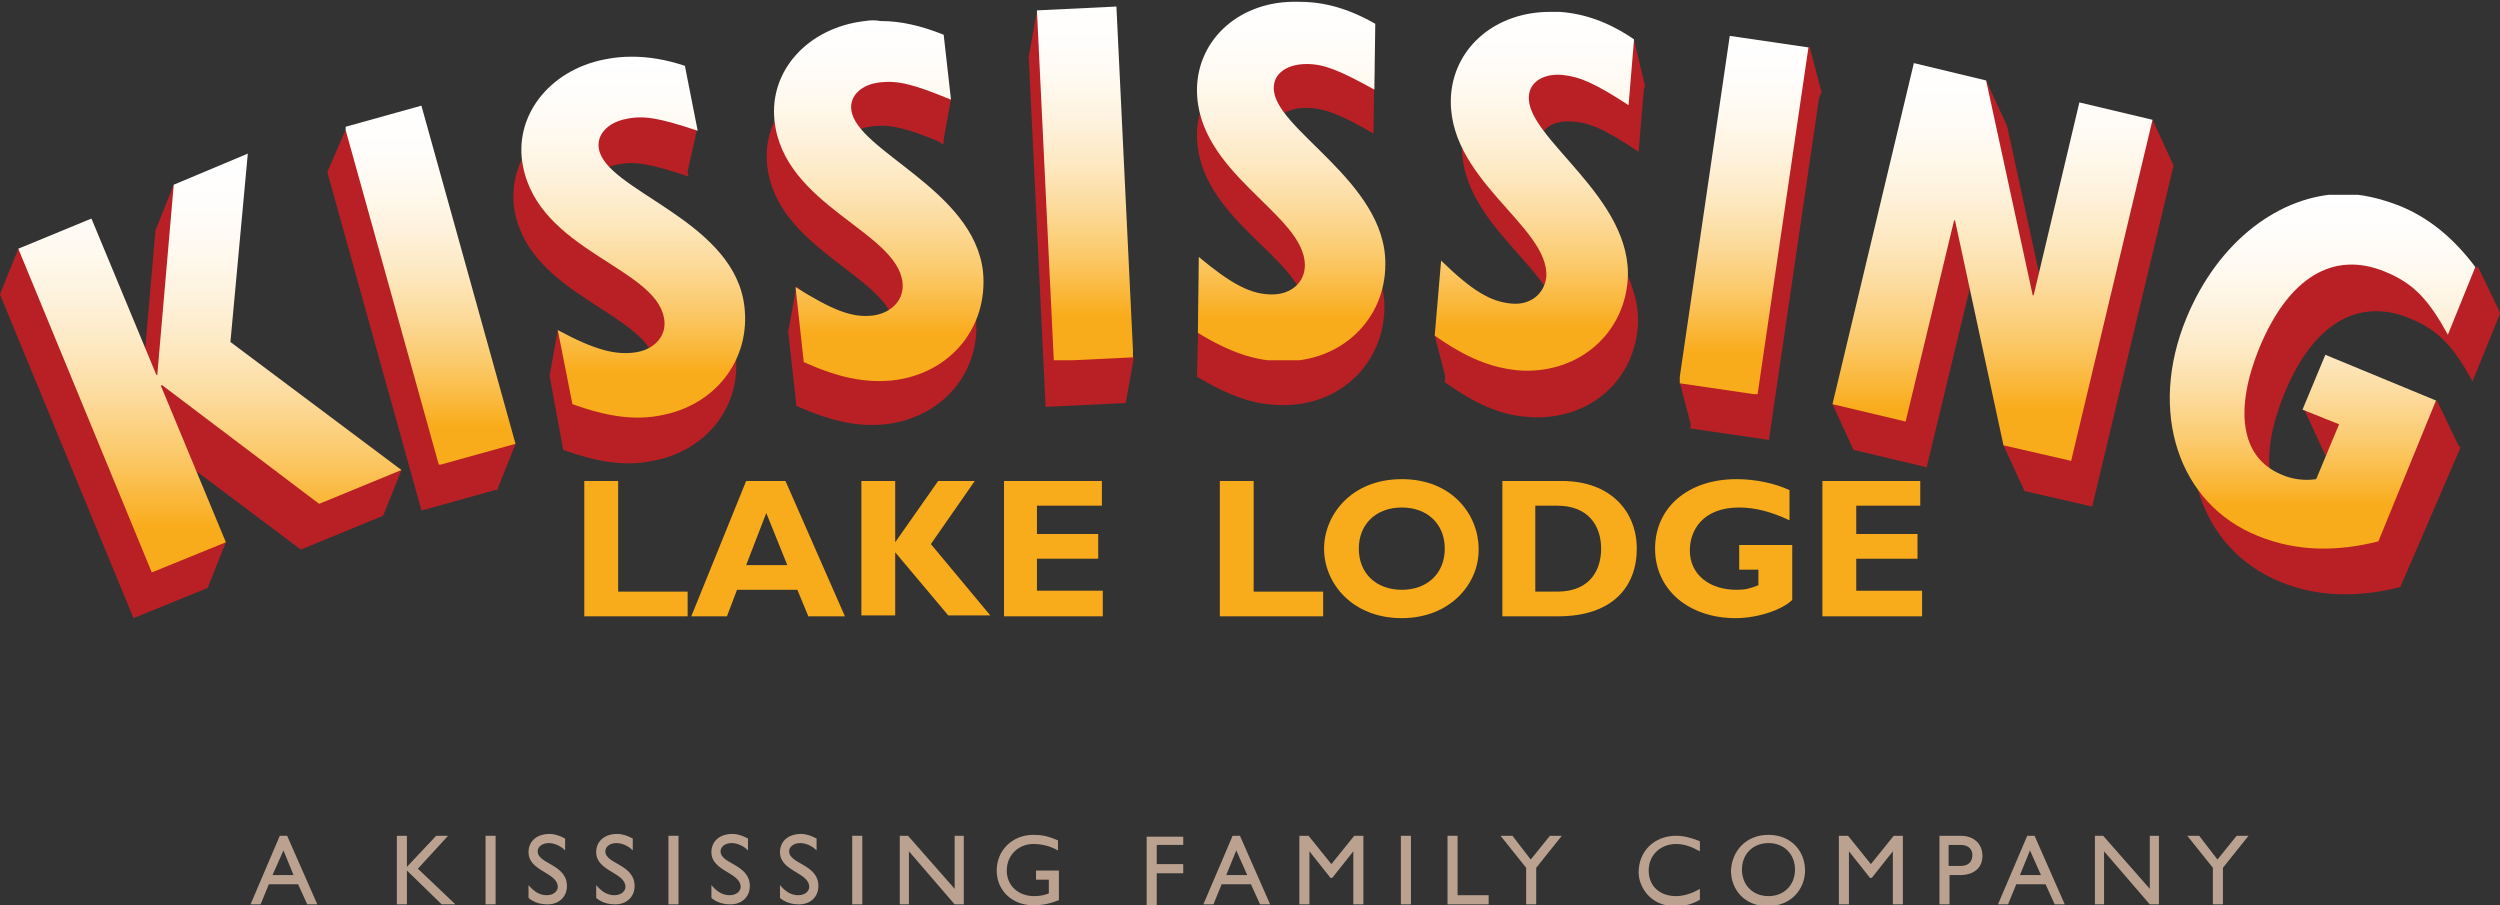 <?xml version="1.0" encoding="utf-8"?>
<!-- Generator: Adobe Illustrator 24.1.1, SVG Export Plug-In . SVG Version: 6.00 Build 0)  -->
<svg version="1.1" id="Layer_1" xmlns="http://www.w3.org/2000/svg" xmlns:xlink="http://www.w3.org/1999/xlink" x="0px" y="0px"
	 viewBox="0 0 273.4 99" style="enable-background:new 0 0 273.4 99;" xml:space="preserve">
<rect x="0" y="0" width="273.4" height="99" fill="#333333" stroke="none"/>
<style type="text/css">
	.st0{fill:#B82025;}
	.st1{clip-path:url(#SVGID_2_);fill:#B82025;}
	.st2{clip-path:url(#SVGID_4_);fill:url(#SVGID_5_);}
	.st3{clip-path:url(#SVGID_7_);fill:url(#SVGID_8_);}
	.st4{clip-path:url(#SVGID_10_);fill:url(#SVGID_11_);}
	.st5{clip-path:url(#SVGID_13_);fill:url(#SVGID_14_);}
	.st6{clip-path:url(#SVGID_16_);fill:url(#SVGID_17_);}
	.st7{clip-path:url(#SVGID_19_);fill:url(#SVGID_20_);}
	.st8{clip-path:url(#SVGID_22_);fill:url(#SVGID_23_);}
	.st9{clip-path:url(#SVGID_25_);fill:url(#SVGID_26_);}
	.st10{clip-path:url(#SVGID_28_);fill:url(#SVGID_29_);}
	.st11{clip-path:url(#SVGID_31_);fill:url(#SVGID_32_);}
	.st12{fill:#F9AC1B;}
	.st13{fill:none;}
	.st14{fill:#BBA290;}
</style>
<polygon class="st0" points="0,32.2 3.4,33.6 5.4,30.9 2,27.2 "/>
<polygon class="st0" points="17,25.2 19,20.2 21.7,20.9 21,28.3 "/>
<polygon class="st0" points="22.7,64.3 24.7,59.3 20.2,58.8 18,61 "/>
<polygon class="st0" points="41.9,56.4 43.9,51.4 40.2,50.7 34.5,52 "/>
<polygon class="st0" points="56.4,48.5 54.4,53.5 49.6,52.6 50.4,46.6 "/>
<polygon class="st0" points="35.8,18.8 37.8,14.2 41.9,15.3 41.9,20.9 "/>
<polygon class="st0" points="76.2,14.3 75.2,18.7 71.1,16.5 71.1,10.4 "/>
<polygon class="st0" points="60.1,41.1 61,36.1 66.6,39.7 64.7,46.6 "/>
<polygon class="st0" points="104,10.8 103.1,15.8 97.7,11.5 98.9,7.2 "/>
<polygon class="st0" points="86.2,36.3 87.1,31.3 90.9,34.7 89.5,42.5 "/>
<polygon class="st0" points="124,39.1 123.1,44.1 117.2,40.5 119.2,35.2 "/>
<polygon class="st0" points="113.4,1.2 112.5,6.2 117.2,8.5 119.6,3.9 "/>
<polygon class="st0" points="179.9,9.4 178.7,4.4 174.7,6.9 178,14 "/>
<polygon class="st0" points="156.9,36.7 158.2,41.7 163.3,41.7 163.3,37.1 "/>
<polygon class="st0" points="183.7,41.8 185,46.8 189,45.7 189,39.6 "/>
<polygon class="st0" points="197.9,5.1 199.2,10.1 197.4,14 192.6,10.4 "/>
<polygon class="st0" points="217.2,8.8 219.5,13.8 216.8,18 213.5,12.3 "/>
<polygon class="st0" points="200.4,44.2 202.7,49.2 206.7,48.1 206.7,42.5 "/>
<polygon class="st0" points="235.4,13.1 237.7,18.1 231.1,19.1 231.1,14.4 "/>
<polygon class="st0" points="221.4,53.7 219.1,48.7 223.3,43.2 225,51.6 "/>
<polygon class="st0" points="266.3,30.3 270.4,36.7 273.4,34.2 271,29.2 "/>
<polygon class="st0" points="252,44.8 254.3,49.8 260.1,49.2 260.1,44.8 253.6,43.2 "/>
<polygon class="st0" points="266.5,43.8 268.9,48.8 266.3,50.4 262.7,46.2 "/>
<polygon class="st0" points="17,25.2 15.2,46 15.1,46.1 8,28.9 0,32.2 14.6,67.6 22.7,64.3 15.6,47.2 15.7,47.2 32.9,60.1 
	41.9,56.4 23.2,42.4 25.1,21.8 "/>
<rect x="40.8" y="17" transform="matrix(0.963 -0.268 0.268 0.963 -8.043 13.418)" class="st0" width="8.7" height="38.4"/>
<g>
	<defs>
		<rect id="SVGID_1_" x="0" width="273.4" height="70.2"/>
	</defs>
	<clipPath id="SVGID_2_">
		<use xlink:href="#SVGID_1_"  style="overflow:visible;"/>
	</clipPath>
	<path class="st1" d="M60.1,41.1c4.1,2.2,6.4,2.9,8.7,2.4c2-0.4,3.2-2,2.9-3.8c-1.1-5.5-13.6-7.4-15.4-16.5
		c-1-5.4,2.8-10.5,8.9-11.7c2.7-0.5,5.4-0.3,8.7,0.7l1.4,7.1c-4.2-1.4-5.9-1.7-7.8-1.3c-2,0.4-3.3,1.7-3,3.3
		c0.9,4.5,14.1,7.6,15.8,16.5c1.2,6-2.6,11.4-8.9,12.6c-2.9,0.6-5.9,0.2-9.8-1.2L60.1,41.1z"/>
	<path class="st1" d="M86.2,36.3c4,2.6,6.2,3.4,8.5,3.1c2.1-0.2,3.4-1.7,3.2-3.6c-0.6-5.6-13-8.5-14-17.7
		c-0.6-5.5,3.7-10.2,9.9-10.9c2.7-0.3,5.4,0.1,8.6,1.4l0.8,7.1c-4-1.7-5.8-2.1-7.7-1.9c-2.1,0.2-3.4,1.4-3.2,3
		c0.5,4.5,13.4,8.7,14.4,17.7c0.7,6.1-3.6,11.2-9.9,11.9c-3,0.3-5.8-0.3-9.7-2L86.2,36.3z"/>
	
		<rect x="113.4" y="5.9" transform="matrix(0.999 -4.812654e-02 4.812654e-02 0.999 -1.072 5.697)" class="st1" width="8.7" height="38.4"/>
	<path class="st1" d="M131.1,33c3.6,3,5.7,4.1,8,4.1c2.1,0,3.6-1.3,3.6-3.2c0.1-5.6-11.9-9.9-11.8-19.3C131,9.2,135.8,4.9,142,5
		c2.8,0,5.4,0.8,8.3,2.4l-0.1,7.2c-3.8-2.2-5.5-2.8-7.4-2.8c-2.1,0-3.5,1-3.6,2.6c0,4.5,12.3,10.2,12.2,19.3
		c-0.1,6.1-4.9,10.7-11.2,10.6c-3,0-5.8-1-9.3-3.1L131.1,33z"/>
	<path class="st1" d="M158.8,33.5c3.4,3.3,5.4,4.5,7.7,4.7c2.1,0.2,3.6-1.1,3.8-2.9c0.5-5.6-11.1-10.8-10.4-20.1
		c0.4-5.5,5.6-9.4,11.8-8.8c2.7,0.2,5.3,1.2,8.1,3l-0.6,7.2c-3.6-2.4-5.3-3.2-7.2-3.3c-2.1-0.2-3.6,0.8-3.7,2.3
		c-0.4,4.5,11.5,11.1,10.8,20.2c-0.5,6.1-5.6,10.3-12,9.8c-3-0.2-5.7-1.4-9.1-3.8L158.8,33.5z"/>
	
		<rect x="172.9" y="24.1" transform="matrix(0.145 -0.989 0.989 0.145 135.94 214.355)" class="st1" width="38.4" height="8.7"/>
	<polygon class="st1" points="211.7,11.9 219.5,13.8 224.6,37.3 224.7,37.3 229.7,16.2 237.7,18.1 228.8,55.4 221.4,53.7 
		216.1,29.1 216,29.1 210.7,51.1 202.7,49.2 	"/>
	<path class="st1" d="M262.5,64.2c-4.3,1.1-8.9,1.2-13.2-0.6c-8.7-3.6-12-13.6-7.8-23.8c4.5-10.9,14.4-16,23.6-12.2
		c3.2,1.3,5.9,3.4,8.3,6.7l-3,7.4c-2.1-3.8-3.7-5.6-6.9-6.9c-5.6-2.3-10.6,0.6-13.7,8.3c-2.7,6.6-2.2,12,2.4,13.9
		c1.1,0.4,2.5,0.6,3.8,0.5l2.5-6l-4-1.6l2.5-6l12.1,5L262.5,64.2z"/>
</g>
<g>
	<defs>
		<polygon id="SVGID_3_" points="19,20.2 17.2,41 17.1,41 10,23.9 2,27.2 16.6,62.6 24.7,59.3 17.6,42.2 17.7,42.1 34.9,55.1 
			43.9,51.4 25.2,37.4 27.1,16.8 		"/>
	</defs>
	<clipPath id="SVGID_4_">
		<use xlink:href="#SVGID_3_"  style="overflow:visible;"/>
	</clipPath>
	
		<linearGradient id="SVGID_5_" gradientUnits="userSpaceOnUse" x1="-832.592" y1="611.423" x2="-831.592" y2="611.423" gradientTransform="matrix(-2.000000e-06 -45.798 -45.798 2.000000e-06 28024.744 -38068.188)">
		<stop  offset="0" style="stop-color:#F9AC1B"/>
		<stop  offset="0.12" style="stop-color:#F9AC1B"/>
		<stop  offset="0.172" style="stop-color:#FAB534"/>
		<stop  offset="0.291" style="stop-color:#FBC969"/>
		<stop  offset="0.413" style="stop-color:#FCD997"/>
		<stop  offset="0.533" style="stop-color:#FDE7BD"/>
		<stop  offset="0.653" style="stop-color:#FEF1DA"/>
		<stop  offset="0.771" style="stop-color:#FFF9EE"/>
		<stop  offset="0.887" style="stop-color:#FFFDFB"/>
		<stop  offset="1" style="stop-color:#FFFFFF"/>
	</linearGradient>
	<rect x="2" y="16.8" class="st2" width="41.9" height="45.8"/>
</g>
<g>
	<defs>
		
			<rect id="SVGID_6_" x="42.7" y="12" transform="matrix(0.963 -0.268 0.268 0.963 -6.629 13.774)" width="8.7" height="38.4"/>
	</defs>
	<clipPath id="SVGID_7_">
		<use xlink:href="#SVGID_6_"  style="overflow:visible;"/>
	</clipPath>
	
		<linearGradient id="SVGID_8_" gradientUnits="userSpaceOnUse" x1="-834.376" y1="608.733" x2="-833.376" y2="608.733" gradientTransform="matrix(-1.700000e-06 -39.287 -39.287 1.700000e-06 23962.16 -32729.019)">
		<stop  offset="0" style="stop-color:#F9AC1B"/>
		<stop  offset="0.12" style="stop-color:#F9AC1B"/>
		<stop  offset="0.172" style="stop-color:#FAB534"/>
		<stop  offset="0.291" style="stop-color:#FBC969"/>
		<stop  offset="0.413" style="stop-color:#FCD997"/>
		<stop  offset="0.533" style="stop-color:#FDE7BD"/>
		<stop  offset="0.653" style="stop-color:#FEF1DA"/>
		<stop  offset="0.771" style="stop-color:#FFF9EE"/>
		<stop  offset="0.887" style="stop-color:#FFFDFB"/>
		<stop  offset="1" style="stop-color:#FFFFFF"/>
	</linearGradient>
	<rect x="37.8" y="11.5" class="st3" width="18.7" height="39.3"/>
</g>
<g>
	<defs>
		<path id="SVGID_9_" d="M66.1,6.5c-6.1,1.2-10,6.3-8.9,11.7c1.8,9.2,14.3,11,15.4,16.5c0.4,1.8-0.8,3.4-2.9,3.8
			c-2.3,0.4-4.6-0.2-8.7-2.4l1.6,8.1c3.9,1.4,6.9,1.8,9.8,1.2c6.2-1.2,10-6.6,8.9-12.6c-1.7-8.9-15-12-15.8-16.5
			c-0.3-1.5,0.9-2.9,3-3.3c1.9-0.4,3.6-0.1,7.8,1.3l-1.4-7.1c-2.1-0.7-4-1-5.8-1C68,6.2,67.1,6.3,66.1,6.5"/>
	</defs>
	<clipPath id="SVGID_10_">
		<use xlink:href="#SVGID_9_"  style="overflow:visible;"/>
	</clipPath>
	
		<linearGradient id="SVGID_11_" gradientUnits="userSpaceOnUse" x1="-834.33" y1="608.802" x2="-833.33" y2="608.802" gradientTransform="matrix(-1.700000e-06 -39.432 -39.432 1.700000e-06 24075.607 -32853.711)">
		<stop  offset="0" style="stop-color:#F9AC1B"/>
		<stop  offset="0.12" style="stop-color:#F9AC1B"/>
		<stop  offset="0.172" style="stop-color:#FAB534"/>
		<stop  offset="0.291" style="stop-color:#FBC969"/>
		<stop  offset="0.413" style="stop-color:#FCD997"/>
		<stop  offset="0.533" style="stop-color:#FDE7BD"/>
		<stop  offset="0.653" style="stop-color:#FEF1DA"/>
		<stop  offset="0.771" style="stop-color:#FFF9EE"/>
		<stop  offset="0.887" style="stop-color:#FFFDFB"/>
		<stop  offset="1" style="stop-color:#FFFFFF"/>
	</linearGradient>
	<rect x="56.1" y="6.2" class="st4" width="26.3" height="39.7"/>
</g>
<g>
	<defs>
		<path id="SVGID_12_" d="M94.6,2.3c-6.2,0.7-10.5,5.4-9.9,10.9c1,9.3,13.4,12.1,14,17.7c0.2,1.8-1.1,3.3-3.2,3.6
			c-2.3,0.3-4.5-0.6-8.5-3.1l0.9,8.2c3.8,1.7,6.7,2.3,9.7,2c6.3-0.7,10.5-5.8,9.9-11.9c-1-9-13.9-13.2-14.4-17.7
			c-0.2-1.6,1.2-2.8,3.2-3c1.9-0.2,3.6,0.2,7.7,1.9l-0.8-7.1c-2.5-1-4.7-1.5-6.9-1.5C95.7,2.2,95.2,2.2,94.6,2.3"/>
	</defs>
	<clipPath id="SVGID_13_">
		<use xlink:href="#SVGID_12_"  style="overflow:visible;"/>
	</clipPath>
	
		<linearGradient id="SVGID_14_" gradientUnits="userSpaceOnUse" x1="-834.326" y1="608.808" x2="-833.326" y2="608.808" gradientTransform="matrix(-1.700000e-06 -39.445 -39.445 1.700000e-06 24110.766 -32868.582)">
		<stop  offset="0" style="stop-color:#F9AC1B"/>
		<stop  offset="0.12" style="stop-color:#F9AC1B"/>
		<stop  offset="0.172" style="stop-color:#FAB534"/>
		<stop  offset="0.291" style="stop-color:#FBC969"/>
		<stop  offset="0.413" style="stop-color:#FCD997"/>
		<stop  offset="0.533" style="stop-color:#FDE7BD"/>
		<stop  offset="0.653" style="stop-color:#FEF1DA"/>
		<stop  offset="0.771" style="stop-color:#FFF9EE"/>
		<stop  offset="0.887" style="stop-color:#FFFDFB"/>
		<stop  offset="1" style="stop-color:#FFFFFF"/>
	</linearGradient>
	<rect x="84.1" y="2.2" class="st5" width="24" height="39.7"/>
</g>
<g>
	<defs>
		
			<rect id="SVGID_15_" x="114.3" y="0.9" transform="matrix(0.999 -4.812608e-02 4.812608e-02 0.999 -0.83 5.736)" width="8.7" height="38.4"/>
	</defs>
	<clipPath id="SVGID_16_">
		<use xlink:href="#SVGID_15_"  style="overflow:visible;"/>
	</clipPath>
	
		<linearGradient id="SVGID_17_" gradientUnits="userSpaceOnUse" x1="-834.556" y1="608.462" x2="-833.556" y2="608.462" gradientTransform="matrix(-1.700000e-06 -38.732 -38.732 1.700000e-06 23685.873 -32284.832)">
		<stop  offset="0" style="stop-color:#F9AC1B"/>
		<stop  offset="0.12" style="stop-color:#F9AC1B"/>
		<stop  offset="0.172" style="stop-color:#FAB534"/>
		<stop  offset="0.291" style="stop-color:#FBC969"/>
		<stop  offset="0.413" style="stop-color:#FCD997"/>
		<stop  offset="0.533" style="stop-color:#FDE7BD"/>
		<stop  offset="0.653" style="stop-color:#FEF1DA"/>
		<stop  offset="0.771" style="stop-color:#FFF9EE"/>
		<stop  offset="0.887" style="stop-color:#FFFDFB"/>
		<stop  offset="1" style="stop-color:#FFFFFF"/>
	</linearGradient>
	<rect x="113.4" y="0.7" class="st6" width="10.5" height="38.7"/>
</g>
<g>
	<defs>
		<path id="SVGID_18_" d="M130.9,9.7c-0.1,9.3,11.8,13.7,11.8,19.3c0,1.9-1.5,3.2-3.6,3.2c-2.3,0-4.4-1.1-8-4.1l-0.1,8.3
			c3.6,2.2,6.4,3.1,9.3,3.1c6.3,0.1,11.2-4.5,11.2-10.6c0.1-9.1-12.3-14.8-12.2-19.3c0-1.6,1.5-2.6,3.6-2.6c1.9,0,3.6,0.7,7.4,2.8
			l0.1-7.2c-3-1.7-5.6-2.4-8.3-2.4c0,0-0.1,0-0.1,0C135.7,0,131,4.2,130.9,9.7"/>
	</defs>
	<clipPath id="SVGID_19_">
		<use xlink:href="#SVGID_18_"  style="overflow:visible;"/>
	</clipPath>
	
		<linearGradient id="SVGID_20_" gradientUnits="userSpaceOnUse" x1="-834.353" y1="608.767" x2="-833.353" y2="608.767" gradientTransform="matrix(-1.700000e-06 -39.358 -39.358 1.700000e-06 24100.981 -32798.949)">
		<stop  offset="0" style="stop-color:#F9AC1B"/>
		<stop  offset="0.12" style="stop-color:#F9AC1B"/>
		<stop  offset="0.172" style="stop-color:#FAB534"/>
		<stop  offset="0.291" style="stop-color:#FBC969"/>
		<stop  offset="0.413" style="stop-color:#FCD997"/>
		<stop  offset="0.533" style="stop-color:#FDE7BD"/>
		<stop  offset="0.653" style="stop-color:#FEF1DA"/>
		<stop  offset="0.771" style="stop-color:#FFF9EE"/>
		<stop  offset="0.887" style="stop-color:#FFFDFB"/>
		<stop  offset="1" style="stop-color:#FFFFFF"/>
	</linearGradient>
	<rect x="130.8" y="0" class="st7" width="20.8" height="39.4"/>
</g>
<g>
	<defs>
		<path id="SVGID_21_" d="M158.7,10.2c-0.8,9.3,10.8,14.5,10.4,20.1c-0.2,1.8-1.7,3.1-3.8,2.9c-2.3-0.2-4.3-1.4-7.7-4.7l-0.7,8.2
			c3.4,2.4,6.1,3.5,9.1,3.8c6.3,0.5,11.5-3.7,12-9.8c0.7-9.1-11.2-15.6-10.8-20.2c0.1-1.6,1.7-2.5,3.7-2.3c1.9,0.2,3.5,0.9,7.2,3.3
			l0.6-7.2c-2.8-1.9-5.4-2.8-8.1-3c-0.4,0-0.7,0-1.1,0C163.7,1.3,159.2,5,158.7,10.2"/>
	</defs>
	<clipPath id="SVGID_22_">
		<use xlink:href="#SVGID_21_"  style="overflow:visible;"/>
	</clipPath>
	
		<linearGradient id="SVGID_23_" gradientUnits="userSpaceOnUse" x1="-834.396" y1="608.702" x2="-833.396" y2="608.702" gradientTransform="matrix(-1.700000e-06 -39.225 -39.225 1.700000e-06 24044.076 -32688.525)">
		<stop  offset="0" style="stop-color:#F9AC1B"/>
		<stop  offset="0.12" style="stop-color:#F9AC1B"/>
		<stop  offset="0.172" style="stop-color:#FAB534"/>
		<stop  offset="0.291" style="stop-color:#FBC969"/>
		<stop  offset="0.413" style="stop-color:#FCD997"/>
		<stop  offset="0.533" style="stop-color:#FDE7BD"/>
		<stop  offset="0.653" style="stop-color:#FEF1DA"/>
		<stop  offset="0.771" style="stop-color:#FFF9EE"/>
		<stop  offset="0.887" style="stop-color:#FFFDFB"/>
		<stop  offset="1" style="stop-color:#FFFFFF"/>
	</linearGradient>
	<rect x="156.9" y="1.3" class="st8" width="21.8" height="39.7"/>
</g>
<g>
	<defs>
		
			<rect id="SVGID_24_" x="171.6" y="19.1" transform="matrix(0.145 -0.989 0.989 0.145 139.827 208.845)" width="38.4" height="8.7"/>
	</defs>
	<clipPath id="SVGID_25_">
		<use xlink:href="#SVGID_24_"  style="overflow:visible;"/>
	</clipPath>
	
		<linearGradient id="SVGID_26_" gradientUnits="userSpaceOnUse" x1="-834.397" y1="608.701" x2="-833.397" y2="608.701" gradientTransform="matrix(-1.700000e-06 -39.221 -39.221 1.700000e-06 24064.467 -32682.502)">
		<stop  offset="0" style="stop-color:#F9AC1B"/>
		<stop  offset="0.12" style="stop-color:#F9AC1B"/>
		<stop  offset="0.172" style="stop-color:#FAB534"/>
		<stop  offset="0.291" style="stop-color:#FBC969"/>
		<stop  offset="0.413" style="stop-color:#FCD997"/>
		<stop  offset="0.533" style="stop-color:#FDE7BD"/>
		<stop  offset="0.653" style="stop-color:#FEF1DA"/>
		<stop  offset="0.771" style="stop-color:#FFF9EE"/>
		<stop  offset="0.887" style="stop-color:#FFFDFB"/>
		<stop  offset="1" style="stop-color:#FFFFFF"/>
	</linearGradient>
	<rect x="183.7" y="3.9" class="st9" width="14.2" height="39.2"/>
</g>
<g>
	<defs>
		<polygon id="SVGID_27_" points="200.4,44.2 208.4,46.1 213.7,24.1 213.8,24.1 219.1,48.7 226.5,50.4 235.4,13.1 227.4,11.2 
			222.4,32.3 222.3,32.3 217.2,8.8 209.3,6.9 		"/>
	</defs>
	<clipPath id="SVGID_28_">
		<use xlink:href="#SVGID_27_"  style="overflow:visible;"/>
	</clipPath>
	
		<linearGradient id="SVGID_29_" gradientUnits="userSpaceOnUse" x1="-833.152" y1="610.579" x2="-832.152" y2="610.579" gradientTransform="matrix(-1.900000e-06 -43.534 -43.534 1.900000e-06 26799.086 -36220.309)">
		<stop  offset="0" style="stop-color:#F9AC1B"/>
		<stop  offset="0.12" style="stop-color:#F9AC1B"/>
		<stop  offset="0.172" style="stop-color:#FAB534"/>
		<stop  offset="0.291" style="stop-color:#FBC969"/>
		<stop  offset="0.413" style="stop-color:#FCD997"/>
		<stop  offset="0.533" style="stop-color:#FDE7BD"/>
		<stop  offset="0.653" style="stop-color:#FEF1DA"/>
		<stop  offset="0.771" style="stop-color:#FFF9EE"/>
		<stop  offset="0.887" style="stop-color:#FFFDFB"/>
		<stop  offset="1" style="stop-color:#FFFFFF"/>
	</linearGradient>
	<rect x="200.4" y="6.9" class="st10" width="35" height="43.5"/>
</g>
<g>
	<defs>
		<path id="SVGID_30_" d="M239.1,34.8c-4.2,10.2-0.9,20.3,7.8,23.8c4.4,1.8,8.9,1.7,13.2,0.6l6.3-15.4l-12.1-5l-2.5,6l4,1.6l-2.5,6
			c-1.3,0.2-2.7,0-3.8-0.5c-4.6-1.9-5.1-7.3-2.4-13.9c3.2-7.7,8.1-10.6,13.7-8.3c3.2,1.3,4.8,3.1,6.9,6.9l3-7.4
			c-2.4-3.2-5.1-5.4-8.3-6.7c-2.1-0.8-4.1-1.3-6.2-1.3C249.4,21.3,242.6,26.3,239.1,34.8"/>
	</defs>
	<clipPath id="SVGID_31_">
		<use xlink:href="#SVGID_30_"  style="overflow:visible;"/>
	</clipPath>
	
		<linearGradient id="SVGID_32_" gradientUnits="userSpaceOnUse" x1="-834.565" y1="608.478" x2="-833.565" y2="608.478" gradientTransform="matrix(-1.700000e-06 -38.702 -38.702 1.700000e-06 23802.449 -32239.525)">
		<stop  offset="0" style="stop-color:#F9AC1B"/>
		<stop  offset="0.12" style="stop-color:#F9AC1B"/>
		<stop  offset="0.172" style="stop-color:#FAB534"/>
		<stop  offset="0.291" style="stop-color:#FBC969"/>
		<stop  offset="0.413" style="stop-color:#FCD997"/>
		<stop  offset="0.533" style="stop-color:#FDE7BD"/>
		<stop  offset="0.653" style="stop-color:#FEF1DA"/>
		<stop  offset="0.771" style="stop-color:#FFF9EE"/>
		<stop  offset="0.887" style="stop-color:#FFFDFB"/>
		<stop  offset="1" style="stop-color:#FFFFFF"/>
	</linearGradient>
	<rect x="234.9" y="21.3" class="st11" width="36.1" height="39.1"/>
</g>
<g>
	<path class="st12" d="M75.1,67.4H63.9V52.6h3.7v12.1h7.6V67.4z"/>
	<path class="st12" d="M92.4,67.4h-4l-1.2-2.9h-6.6l-1.1,2.9h-3.9l6-14.8h4.3L92.4,67.4z M83.8,56.1l-2.2,5.7h4.5L83.8,56.1z"/>
	<path class="st12" d="M101.8,59.5l6.5,7.8h-4.6l-5.8-6.9v6.9h-3.7V52.6h3.7v6.7h0l4.7-6.7h4L101.8,59.5z"/>
	<path class="st12" d="M120.7,67.4h-10.9V52.6h10.7v2.7h-7.1v3.1h6.7v2.7h-6.7v3.5h7.2V67.4z"/>
</g>
<g>
	<path class="st12" d="M144.7,67.4h-11.3V52.6h3.7v12.1h7.6V67.4z"/>
	<path class="st12" d="M153.3,67.6c-5.4,0-8.5-3.8-8.5-7.6c0-3.6,2.9-7.6,8.5-7.6s8.4,4,8.4,7.6C161.8,63.8,158.6,67.6,153.3,67.6z
		 M153.3,55.5c-2.8,0-4.7,1.8-4.7,4.5s1.9,4.5,4.7,4.5c2.8,0,4.7-1.8,4.7-4.5S156.1,55.5,153.3,55.5z"/>
</g>
<g>
	<path class="st12" d="M170.8,52.6c5.4,0,8.2,3.4,8.2,7.4c0,4.2-2.7,7.4-8.6,7.4h-6.1V52.6H170.8z M167.9,64.7h2.4
		c3.7,0,4.8-2.5,4.8-4.7c0-2.5-1.4-4.7-4.8-4.7h-2.4V64.7z"/>
	<path class="st12" d="M195.7,56.9c-1.9-0.9-3.7-1.4-5.5-1.4c-4,0-5.4,2.5-5.4,4.7c0,2.6,2.1,4.3,5.1,4.3c0.9,0,1.4-0.1,2.4-0.5
		v-1.7h-2.1v-2.7h5.8v6c-1.1,1.1-3.8,2-6.2,2c-5.1,0-8.8-3.1-8.8-7.6c0-4.5,3.6-7.6,8.9-7.6c2.2,0,4.3,0.5,5.8,1.2V56.9z"/>
	<path class="st12" d="M210.2,67.4h-10.9V52.6H210v2.7H203v3.1h6.7v2.7H203v3.5h7.2V67.4z"/>
</g>
<rect x="0" class="st13" width="273.4" height="70.2"/>
<g>
	<path class="st14" d="M34.7,98.9h-1.1l-1-2.2h-3.2l-0.9,2.2h-1.1l3.2-7.5h0.8L34.7,98.9z M29.8,95.7h2.3L31,93L29.8,95.7z"/>
	<path class="st14" d="M49.8,98.9h-1.5l-3.8-3.7v3.7h-1.1v-7.5h1.1v3.4l3.2-3.4H49L45.7,95L49.8,98.9z"/>
	<path class="st14" d="M54.2,98.9h-1.1v-7.5h1.1V98.9z"/>
	<path class="st14" d="M61.8,93c-0.6-0.6-1.3-0.8-1.8-0.8c-0.7,0-1.2,0.4-1.2,0.9c0,1.4,3.2,1.4,3.2,3.8c0,1.2-0.9,2-2.1,2
		c-0.8,0-1.5-0.2-2.1-0.7v-1.4c0.6,0.7,1.2,1.1,2,1.1c0.8,0,1.2-0.5,1.2-0.9c0-1.6-3.2-1.7-3.2-3.8c0-1.2,0.9-2,2.3-2
		c0.6,0,1.1,0.2,1.7,0.5V93z"/>
	<path class="st14" d="M69.2,93c-0.6-0.6-1.3-0.8-1.8-0.8c-0.7,0-1.2,0.4-1.2,0.9c0,1.4,3.2,1.4,3.2,3.8c0,1.2-0.9,2-2.1,2
		c-0.8,0-1.5-0.2-2.1-0.7v-1.4c0.6,0.7,1.2,1.1,2,1.1c0.8,0,1.2-0.5,1.2-0.9c0-1.6-3.2-1.7-3.2-3.8c0-1.2,0.9-2,2.3-2
		c0.6,0,1.1,0.2,1.7,0.5V93z"/>
	<path class="st14" d="M74.2,98.9h-1.1v-7.5h1.1V98.9z"/>
	<path class="st14" d="M81.8,93c-0.6-0.6-1.3-0.8-1.8-0.8c-0.7,0-1.2,0.4-1.2,0.9c0,1.4,3.2,1.4,3.2,3.8c0,1.2-0.9,2-2.1,2
		c-0.8,0-1.5-0.2-2.1-0.7v-1.4c0.6,0.7,1.2,1.1,2,1.1c0.8,0,1.2-0.5,1.2-0.9c0-1.6-3.2-1.7-3.2-3.8c0-1.2,0.9-2,2.3-2
		c0.6,0,1.1,0.2,1.7,0.5V93z"/>
	<path class="st14" d="M89.3,93c-0.6-0.6-1.3-0.8-1.8-0.8c-0.7,0-1.2,0.4-1.2,0.9c0,1.4,3.2,1.4,3.2,3.8c0,1.2-0.9,2-2.1,2
		c-0.8,0-1.5-0.2-2.1-0.7v-1.4c0.6,0.7,1.2,1.1,2,1.1c0.8,0,1.2-0.5,1.2-0.9c0-1.6-3.2-1.7-3.2-3.8c0-1.2,0.9-2,2.3-2
		c0.6,0,1.1,0.2,1.7,0.5V93z"/>
	<path class="st14" d="M94.3,98.9h-1.1v-7.5h1.1V98.9z"/>
	<path class="st14" d="M105.3,98.9h-0.9l-5-5.8v5.8h-1v-7.5h0.9l5.1,5.8v-5.8h1V98.9z"/>
	<path class="st14" d="M115.9,98.4c-1,0.4-1.8,0.6-2.9,0.6c-2.3,0-4-1.6-4-3.8c0-2.2,1.7-3.9,4-3.9c0.9,0,1.5,0.1,2.7,0.6V93
		c-0.9-0.5-1.8-0.7-2.7-0.7c-1.6,0-2.9,1.2-2.9,2.9c0,1.7,1.3,2.8,3,2.8c0.6,0,1.1-0.1,1.6-0.3v-1.5h-1.4v-1h2.5V98.4z"/>
	<path class="st14" d="M129.4,92.4h-2.9v2.1h2.9v1h-2.9v3.5h-1.1v-7.5h4V92.4z"/>
	<path class="st14" d="M138.9,98.9h-1.1l-1-2.2h-3.2l-0.9,2.2h-1.1l3.2-7.5h0.8L138.9,98.9z M134.1,95.7h2.3l-1.2-2.7L134.1,95.7z"
		/>
	<path class="st14" d="M149.1,98.9h-1.1v-5.8h0l-2.3,2.9h-0.2l-2.3-2.9h0v5.8h-1.1v-7.5h1l2.5,3.1l2.5-3.1h1V98.9z"/>
	<path class="st14" d="M154.3,98.9h-1.1v-7.5h1.1V98.9z"/>
	<path class="st14" d="M159.4,97.9h3.4v1h-4.5v-7.5h1.1V97.9z"/>
	<path class="st14" d="M169.5,91.4h1.3l-2.8,3.5v4h-1.1v-4l-2.8-3.5h1.3l2,2.6L169.5,91.4z"/>
	<path class="st14" d="M185.9,93.1c-0.9-0.5-1.7-0.8-2.6-0.8c-1.7,0-3,1.2-3,2.9c0,1.7,1.2,2.8,3,2.8c0.8,0,1.8-0.3,2.6-0.8v1.2
		c-0.7,0.4-1.5,0.7-2.7,0.7c-2.8,0-4-2.2-4-3.7c0-2.3,1.7-4,4.1-4c0.8,0,1.6,0.2,2.6,0.6V93.1z"/>
	<path class="st14" d="M193.4,91.3c2.5,0,4,1.8,4,3.9c0,2-1.5,3.9-4.1,3.9c-2.5,0-4-1.8-4-3.9C189.4,93.1,190.9,91.3,193.4,91.3z
		 M193.4,98c1.7,0,2.9-1.2,2.9-2.9c0-1.7-1.2-2.9-2.9-2.9c-1.7,0-2.9,1.2-2.9,2.9C190.5,96.8,191.7,98,193.4,98z"/>
	<path class="st14" d="M208.1,98.9H207v-5.8h0l-2.3,2.9h-0.2l-2.3-2.9h0v5.8h-1.1v-7.5h1l2.5,3.1l2.5-3.1h1V98.9z"/>
	<path class="st14" d="M214.4,91.4c1.6,0,2.4,1,2.4,2.2c0,1.2-0.8,2.1-2.5,2.1h-1.1v3.2h-1.1v-7.5H214.4z M213.2,94.7h1.2
		c0.8,0,1.3-0.4,1.3-1.2c0-0.5-0.3-1.1-1.3-1.1h-1.3V94.7z"/>
	<path class="st14" d="M225.8,98.9h-1.1l-1-2.2h-3.2l-0.9,2.2h-1.1l3.2-7.5h0.8L225.8,98.9z M220.9,95.7h2.3l-1.2-2.7L220.9,95.7z"
		/>
	<path class="st14" d="M236,98.9h-0.9l-5-5.8v5.8h-1v-7.5h0.9l5.1,5.8v-5.8h1V98.9z"/>
	<path class="st14" d="M244.6,91.4h1.3l-2.8,3.5v4H242v-4l-2.8-3.5h1.3l2,2.6L244.6,91.4z"/>
</g>
</svg>

